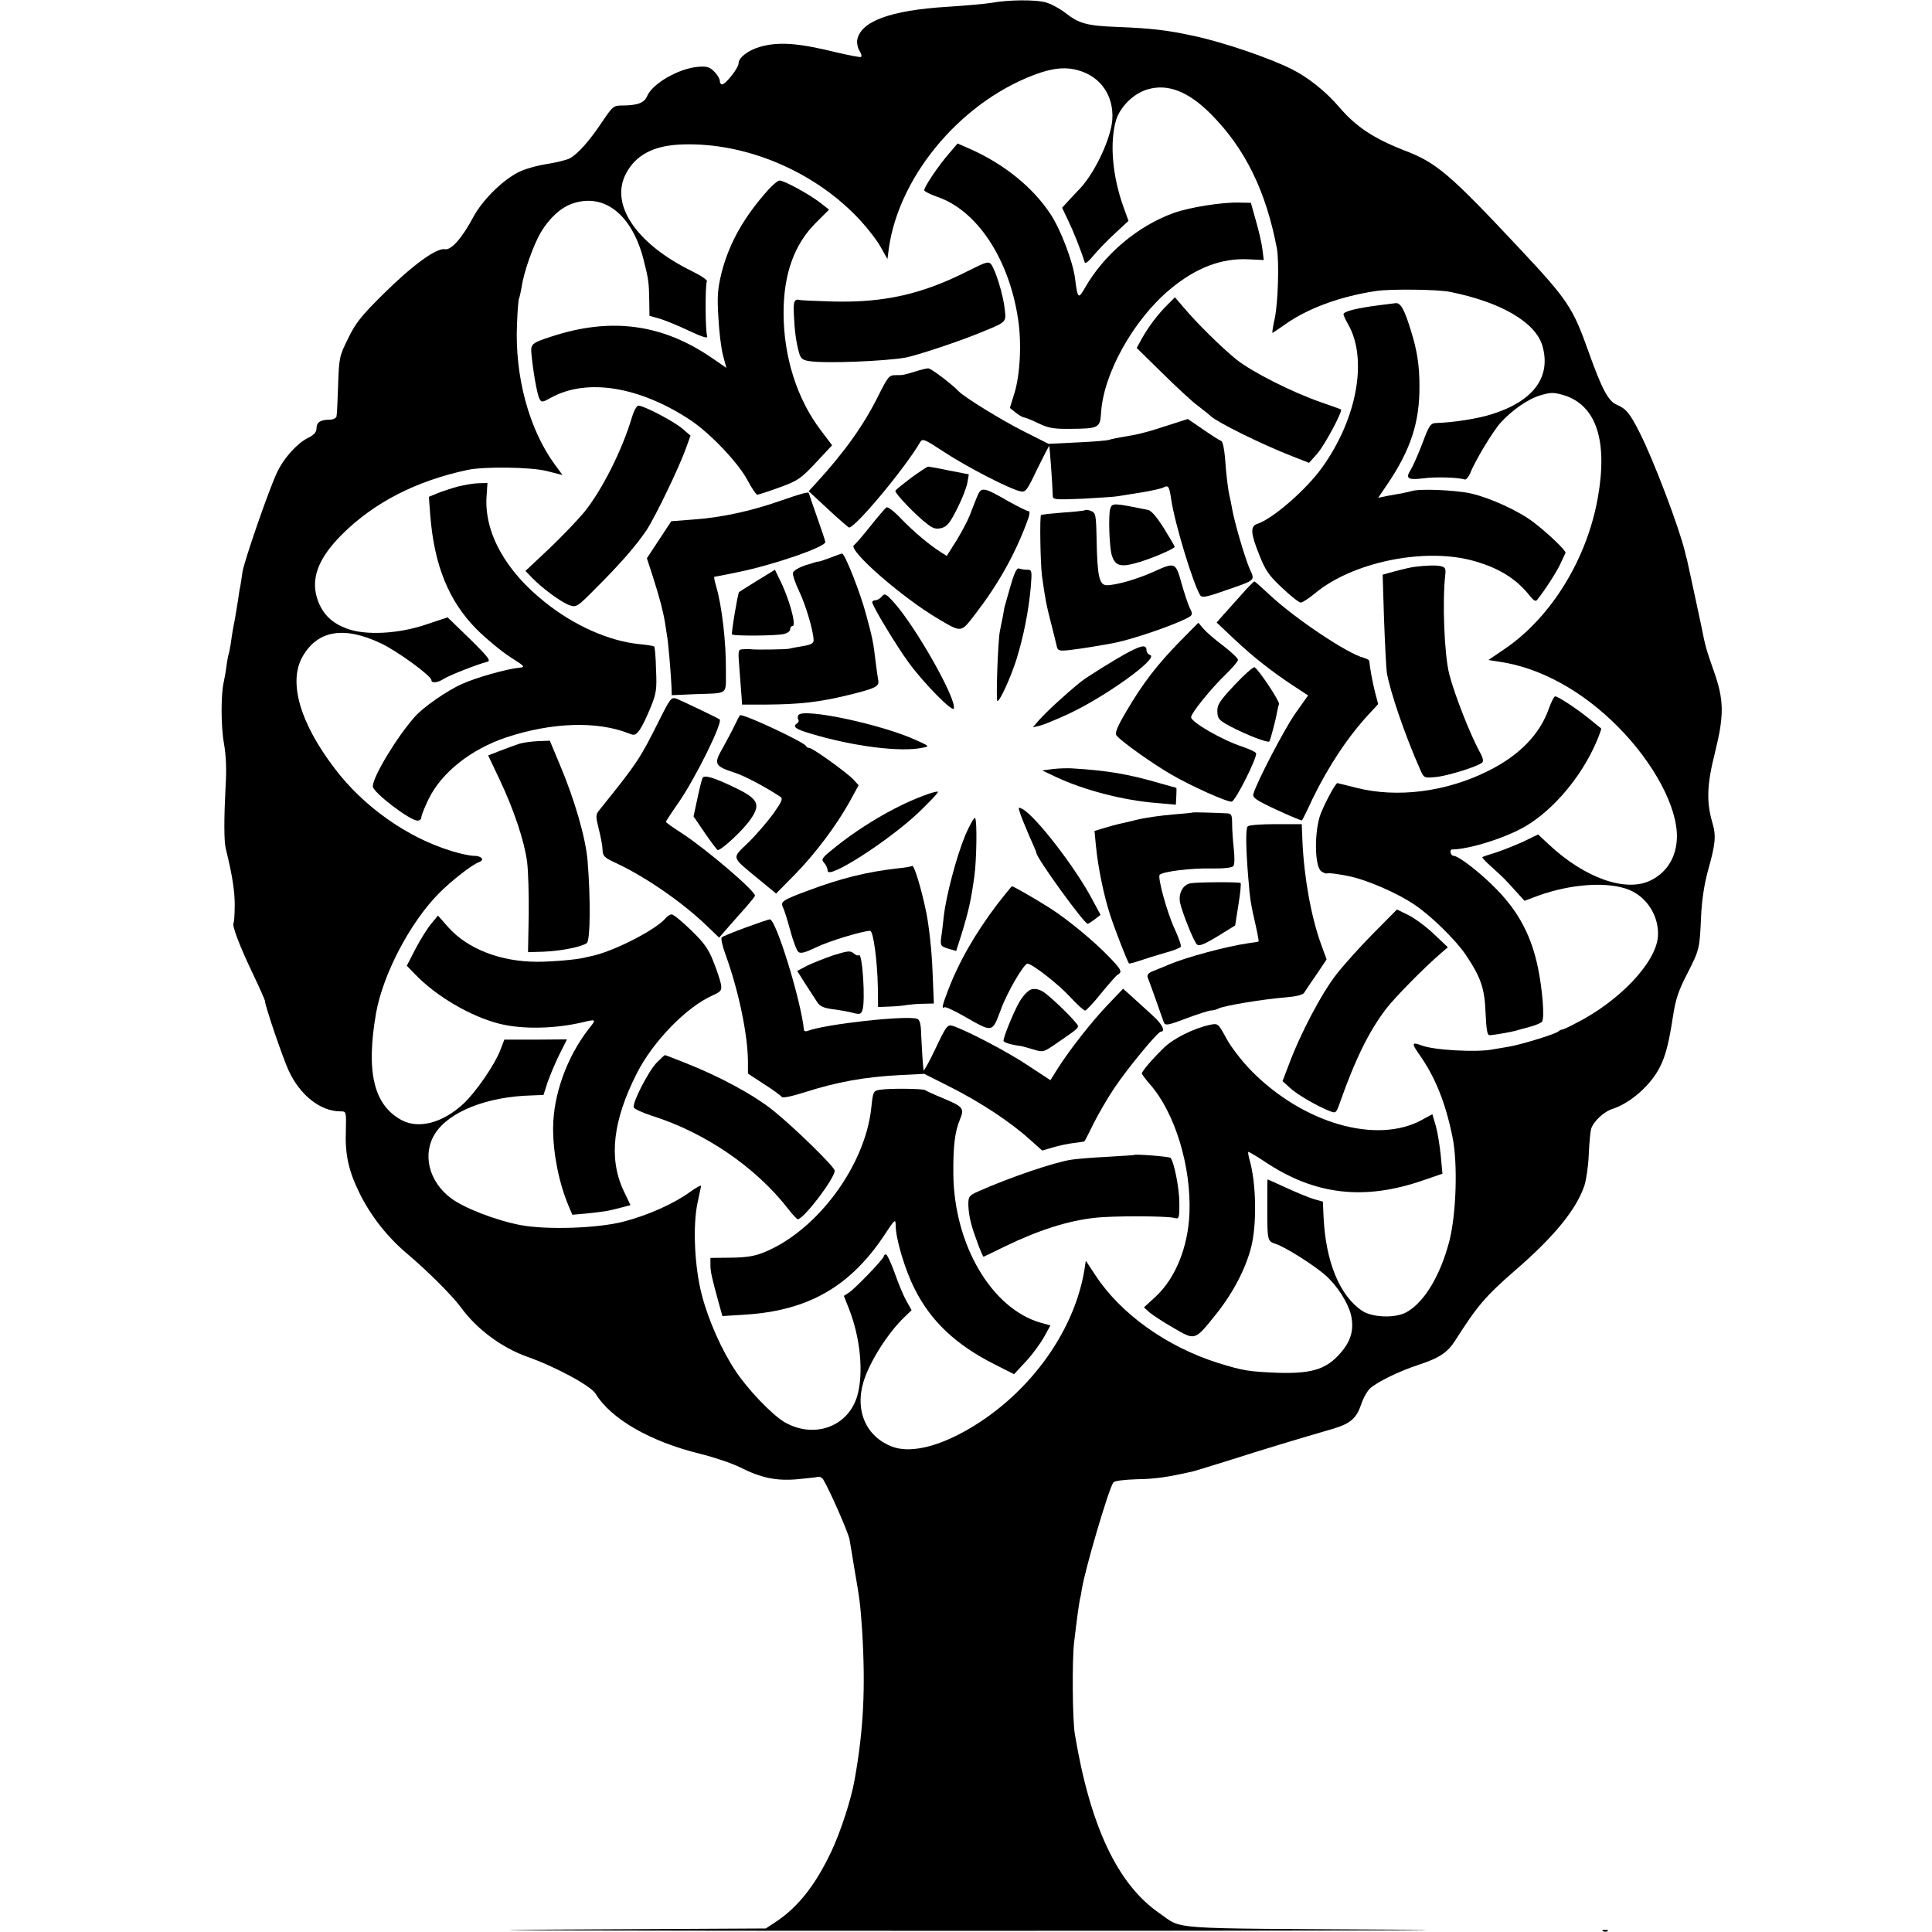<?xml version="1.0" standalone="no"?>
<!DOCTYPE svg PUBLIC "-//W3C//DTD SVG 20010904//EN"
 "http://www.w3.org/TR/2001/REC-SVG-20010904/DTD/svg10.dtd">
<svg version="1.0" xmlns="http://www.w3.org/2000/svg"
 width="824pt" height="824pt" viewBox="0 0 824 824"
 preserveAspectRatio="xMidYMid meet">
<g transform="translate(0,824) scale(0.1,-0.1)"
fill="#000000" stroke="none">
<path d="M4230 8228 c-25 -4 -110 -12 -190 -17 -243 -15 -370 -62 -384 -142
-2 -13 2 -34 10 -46 8 -12 10 -24 6 -26 -4 -2 -50 7 -102 19 -162 40 -246 47
-326 25 -51 -14 -94 -46 -94 -71 0 -20 -55 -90 -71 -90 -5 0 -9 7 -9 15 0 9
-11 27 -24 40 -19 19 -31 23 -69 20 -83 -7 -195 -72 -217 -125 -12 -29 -41
-40 -109 -40 -34 0 -39 -5 -81 -67 -57 -86 -106 -140 -141 -159 -15 -7 -60
-18 -99 -24 -39 -6 -93 -21 -120 -35 -68 -35 -152 -118 -191 -190 -49 -92 -95
-143 -122 -138 -35 7 -139 -69 -263 -192 -92 -91 -118 -123 -149 -188 -38 -76
-39 -83 -43 -200 -2 -67 -5 -128 -7 -134 -3 -7 -15 -13 -29 -13 -39 0 -56 -11
-56 -36 0 -17 -10 -29 -39 -43 -46 -24 -102 -87 -129 -145 -35 -73 -141 -380
-148 -426 -3 -25 -8 -54 -10 -65 -3 -11 -6 -36 -9 -55 -3 -19 -9 -57 -14 -85
-6 -27 -13 -70 -16 -95 -4 -24 -8 -47 -10 -50 -1 -3 -6 -25 -9 -50 -3 -25 -9
-56 -12 -70 -12 -52 -12 -188 1 -260 9 -51 12 -110 7 -185 -7 -139 -7 -233 1
-265 28 -113 39 -185 38 -244 0 -38 -3 -71 -5 -73 -8 -8 26 -98 80 -211 30
-63 54 -117 54 -121 0 -20 76 -243 101 -297 49 -106 136 -174 221 -174 25 0
25 0 23 -84 -4 -99 12 -172 59 -266 46 -94 118 -186 200 -255 90 -76 193 -179
231 -230 68 -94 174 -172 282 -211 120 -42 272 -124 293 -158 66 -108 233
-204 444 -256 61 -15 138 -41 172 -58 89 -45 155 -59 244 -51 41 4 81 8 88 10
8 2 18 -3 23 -11 26 -42 108 -229 112 -255 3 -16 12 -70 20 -120 24 -139 26
-153 34 -270 15 -244 6 -423 -32 -635 -15 -86 -60 -223 -100 -308 -68 -143
-142 -237 -238 -300 l-41 -27 -935 -5 c-515 -3 286 -5 1779 -5 1493 0 2317 2
1830 5 -982 6 -892 -1 -995 70 -179 123 -296 373 -361 765 -10 63 -12 313 -3
390 13 110 20 158 24 180 3 11 7 32 9 47 14 86 112 420 134 455 5 7 42 12 101
14 78 1 132 9 241 34 8 2 80 24 160 49 128 41 263 82 438 133 72 22 97 44 117
102 8 26 26 58 38 69 29 27 122 73 207 101 89 29 124 53 156 103 95 149 129
189 254 298 167 144 262 260 297 362 8 24 17 83 19 133 2 49 7 99 10 110 10
32 54 74 93 86 75 25 161 100 200 177 25 49 39 105 56 216 11 72 23 110 60
181 54 106 54 109 60 245 3 68 13 136 29 195 33 117 36 150 19 207 -26 90 -23
163 12 301 39 158 38 222 -6 346 -33 95 -34 96 -54 196 -19 91 -55 255 -60
278 -3 9 -7 25 -9 35 -25 103 -133 389 -193 507 -42 83 -58 102 -98 119 -36
15 -64 69 -120 226 -67 189 -89 221 -294 440 -301 321 -354 366 -493 419 -130
51 -206 101 -278 186 -55 64 -129 124 -201 160 -93 47 -289 114 -414 141 -115
25 -179 33 -330 39 -129 5 -162 14 -220 59 -26 20 -65 41 -86 46 -42 12 -159
11 -229 -2z m369 -288 c96 -27 152 -109 145 -211 -6 -79 -72 -221 -135 -290
-8 -8 -29 -31 -47 -50 l-32 -35 25 -53 c22 -45 54 -125 71 -179 2 -9 17 2 39
30 20 23 61 66 92 94 l56 52 -21 58 c-48 133 -60 276 -32 372 18 57 75 114
135 131 86 25 173 -9 269 -105 147 -148 235 -328 282 -574 10 -57 5 -230 -9
-297 -8 -35 -12 -63 -10 -63 1 0 25 16 52 35 96 69 236 121 391 144 58 9 265
7 315 -4 219 -44 366 -131 394 -232 37 -133 -41 -236 -221 -291 -58 -18 -160
-34 -231 -36 -26 -1 -31 -8 -61 -88 -18 -47 -41 -99 -50 -113 -23 -36 -11 -43
56 -35 49 7 149 4 175 -5 6 -2 17 11 24 28 19 50 97 179 129 214 49 54 118
102 170 117 44 13 56 13 98 1 139 -42 190 -192 147 -436 -46 -262 -198 -510
-395 -645 l-72 -49 45 -7 c175 -25 355 -124 507 -277 154 -155 255 -344 252
-473 -2 -82 -41 -147 -110 -182 -105 -54 -283 8 -438 154 l-44 41 -62 -30
c-35 -16 -88 -37 -118 -47 -30 -9 -57 -18 -58 -20 -2 -1 15 -20 39 -41 52 -47
55 -50 102 -102 l39 -43 56 21 c143 52 300 62 390 26 78 -32 129 -115 123
-200 -9 -111 -164 -275 -350 -369 -28 -15 -54 -27 -58 -27 -5 0 -12 -4 -18 -9
-16 -12 -166 -58 -215 -65 -25 -4 -54 -9 -65 -11 -66 -13 -251 -3 -301 17 -43
16 -45 10 -11 -38 69 -98 112 -206 142 -353 23 -113 16 -329 -14 -445 -39
-148 -108 -262 -185 -303 -48 -25 -143 -21 -186 7 -96 64 -156 209 -165 401
l-3 65 -39 11 c-22 7 -74 28 -117 48 -44 20 -79 36 -80 36 -1 0 -1 -58 -1
-130 0 -130 1 -134 35 -145 41 -13 163 -90 213 -134 51 -45 96 -117 109 -169
15 -68 -2 -119 -57 -176 -56 -58 -118 -75 -255 -71 -124 5 -149 9 -255 42
-219 69 -416 210 -523 374 l-41 62 -6 -39 c-45 -274 -249 -546 -517 -692 -123
-67 -232 -89 -303 -62 -110 42 -159 151 -123 274 24 83 104 211 176 279 l30
29 -23 41 c-13 23 -35 77 -50 120 -15 42 -32 77 -36 77 -5 0 -9 -3 -9 -7 0
-11 -119 -135 -148 -155 l-23 -15 21 -53 c50 -126 64 -277 36 -374 -39 -132
-185 -184 -311 -111 -53 32 -156 139 -208 218 -59 88 -116 217 -144 325 -31
119 -39 294 -18 392 8 36 14 68 15 72 0 5 -22 -8 -49 -27 -67 -49 -180 -99
-281 -125 -110 -29 -329 -36 -440 -15 -105 20 -242 73 -297 115 -95 71 -123
189 -67 276 60 93 221 157 411 162 l51 2 17 53 c10 28 32 82 50 118 l33 66
-133 -1 -134 0 -17 -44 c-23 -62 -106 -182 -158 -230 -88 -81 -189 -108 -262
-70 -120 64 -154 205 -110 458 30 166 145 386 269 511 55 55 140 121 170 132
26 10 11 27 -23 27 -15 0 -59 9 -96 21 -187 57 -374 189 -497 352 -148 194
-198 368 -137 476 64 113 177 132 335 57 70 -33 215 -139 215 -157 0 -14 28
-11 53 6 24 15 146 63 184 72 18 4 9 17 -73 98 l-95 92 -87 -29 c-121 -42
-263 -49 -343 -19 -63 24 -99 58 -122 116 -35 92 -3 181 102 286 138 137 316
228 536 275 73 15 270 12 337 -5 l67 -17 -33 45 c-110 151 -171 376 -161 599
2 57 6 106 9 110 2 4 7 26 11 49 8 60 50 178 81 231 37 62 86 107 136 124 136
46 254 -48 303 -240 21 -82 23 -100 24 -173 l1 -66 43 -12 c23 -7 80 -30 126
-52 58 -27 81 -34 77 -23 -8 21 -9 221 -1 234 3 5 -24 24 -63 43 -237 116
-351 283 -283 415 42 82 121 123 245 126 264 8 550 -111 740 -308 38 -39 83
-96 100 -126 l31 -55 6 47 c46 320 325 641 649 749 63 20 110 23 159 9z"/>
<path d="M4050 7588 c-47 -53 -111 -149 -108 -160 2 -5 26 -17 54 -27 170 -57
307 -263 346 -521 16 -103 9 -242 -17 -322 l-18 -58 24 -19 c13 -11 29 -20 35
-21 5 0 34 -11 62 -25 44 -21 66 -25 139 -24 119 1 125 4 129 68 10 167 138
397 294 527 110 92 220 134 335 128 l65 -3 -6 47 c-3 26 -16 81 -28 122 l-21
75 -50 1 c-72 2 -211 -20 -278 -44 -154 -55 -299 -177 -381 -322 -27 -47 -30
-44 -41 43 -9 71 -62 211 -106 276 -76 114 -197 211 -340 275 l-55 24 -34 -40z"/>
<path d="M3278 7432 c-105 -117 -167 -227 -200 -353 -17 -70 -20 -101 -14
-194 3 -60 12 -133 20 -162 l14 -52 -64 44 c-211 144 -430 173 -684 89 -83
-27 -88 -31 -83 -77 7 -74 24 -170 34 -188 8 -16 12 -16 51 6 153 83 377 46
593 -97 84 -56 204 -182 243 -256 18 -34 37 -62 42 -62 4 0 47 14 94 31 80 29
92 38 156 106 l69 74 -47 62 c-103 135 -160 315 -160 503 0 166 46 293 138
384 l56 56 -40 31 c-47 36 -152 93 -171 93 -7 0 -28 -17 -47 -38z"/>
<path d="M4130 7085 c-197 -100 -358 -136 -575 -131 -71 2 -134 5 -140 6 -28
7 -32 -3 -29 -64 3 -68 9 -113 22 -161 7 -24 15 -31 43 -35 64 -11 321 -1 412
15 46 9 213 64 300 99 136 55 128 49 122 109 -6 58 -39 166 -58 190 -11 13
-22 10 -97 -28z"/>
<path d="M4978 6939 c-42 -42 -80 -93 -108 -143 l-22 -40 107 -105 c59 -58
127 -122 153 -141 25 -19 50 -39 56 -45 31 -28 217 -120 345 -170 l74 -29 35
39 c32 37 110 182 101 189 -2 1 -40 15 -84 30 -122 42 -294 129 -361 182 -65
53 -168 154 -226 223 l-37 43 -33 -33z"/>
<path d="M5880 6938 c-98 -13 -150 -26 -150 -39 0 -4 9 -23 19 -41 86 -148 39
-405 -111 -613 -68 -95 -212 -219 -275 -239 -31 -10 -30 -39 8 -133 26 -66 41
-88 97 -140 37 -35 72 -63 80 -63 7 0 34 18 60 39 156 131 457 195 665 142
115 -30 194 -78 253 -154 17 -20 24 -24 31 -14 33 41 82 118 98 152 10 22 20
43 22 47 4 8 -75 84 -137 131 -63 48 -183 103 -265 122 -65 15 -225 22 -256
10 -8 -2 -25 -6 -39 -9 -14 -2 -42 -7 -63 -11 l-39 -8 40 59 c99 147 137 263
136 419 0 85 -10 150 -35 230 -28 93 -45 124 -66 122 -10 -1 -43 -5 -73 -9z"/>
<path d="M3905 6656 c-53 -16 -51 -16 -85 -16 -28 0 -33 -7 -71 -82 -62 -127
-146 -245 -267 -377 l-33 -36 83 -77 c46 -43 86 -77 89 -78 27 -1 239 253 304
365 10 16 20 11 105 -45 95 -62 273 -154 320 -165 24 -6 29 0 74 95 27 55 50
99 51 98 2 -3 14 -167 15 -212 0 -17 8 -18 128 -13 70 4 138 8 152 11 14 2 59
10 100 16 41 7 83 16 92 21 21 11 25 5 33 -50 15 -103 94 -362 124 -410 7 -11
26 -8 102 19 139 48 132 42 108 96 -22 52 -65 201 -74 254 -3 19 -8 42 -10 50
-7 27 -15 92 -20 164 -3 39 -10 73 -16 75 -6 2 -41 24 -77 49 l-66 45 -81 -26
c-104 -34 -127 -39 -210 -53 -16 -3 -37 -7 -45 -10 -8 -3 -69 -8 -136 -11
l-122 -6 -111 56 c-91 46 -248 143 -271 167 -28 30 -120 100 -131 99 -8 0 -32
-6 -54 -13z"/>
<path d="M2696 6463 c-42 -143 -129 -314 -204 -407 -31 -37 -100 -109 -154
-160 l-97 -91 27 -28 c43 -45 126 -106 160 -118 30 -10 33 -9 114 73 107 107
170 180 215 246 39 60 139 267 169 351 l19 53 -35 30 c-36 31 -164 98 -187 98
-7 0 -19 -21 -27 -47z"/>
<path d="M3887 6203 c-35 -27 -66 -51 -68 -56 -5 -9 89 -107 136 -142 24 -19
37 -23 61 -17 24 7 36 22 67 84 21 41 40 91 43 110 l6 35 -83 16 c-46 10 -87
17 -90 17 -4 0 -36 -21 -72 -47z"/>
<path d="M1953 6165 c-29 -8 -68 -21 -88 -29 l-36 -15 6 -78 c17 -214 78 -365
197 -486 40 -40 104 -93 142 -118 66 -42 68 -44 40 -47 -54 -5 -187 -43 -243
-69 -66 -29 -165 -99 -201 -139 -78 -88 -180 -257 -180 -298 0 -25 158 -146
191 -146 8 0 16 6 16 14 0 8 14 43 31 78 56 114 180 212 331 263 194 64 386
71 523 17 24 -10 29 -8 47 16 11 16 31 58 46 95 24 59 27 77 23 161 -1 52 -5
96 -8 99 -3 2 -32 7 -65 10 -127 13 -275 78 -400 178 -168 133 -259 296 -250
449 l4 60 -37 -1 c-20 0 -60 -7 -89 -14z"/>
<path d="M4167 6121 c-8 -20 -22 -55 -31 -79 -9 -23 -35 -72 -57 -108 l-41
-65 -27 17 c-50 32 -116 88 -168 142 -29 31 -56 51 -62 48 -6 -4 -37 -40 -68
-79 -32 -40 -63 -77 -71 -82 -27 -21 209 -227 364 -317 97 -57 92 -57 155 25
94 122 165 247 217 385 14 35 16 52 9 52 -7 0 -46 20 -88 43 -106 61 -114 62
-132 18z"/>
<path d="M3325 6103 c-123 -43 -251 -71 -371 -79 l-91 -7 -52 -79 -52 -79 25
-77 c29 -91 43 -143 52 -196 3 -21 7 -47 9 -58 5 -23 17 -169 19 -218 l1 -35
90 4 c157 6 140 -7 141 102 1 119 -17 275 -41 356 -7 24 -11 43 -8 43 3 0 48
9 101 20 149 30 372 107 372 128 0 5 -16 52 -35 106 -19 54 -35 100 -35 102 0
8 -27 1 -125 -33z"/>
<path d="M4735 6070 c-8 -26 -4 -157 6 -195 13 -46 35 -55 98 -38 57 14 171
62 171 71 0 3 -21 38 -46 79 -29 46 -53 75 -67 78 -148 30 -154 31 -162 5z"/>
<path d="M4628 6064 c-3 -2 -45 -7 -94 -10 -49 -4 -91 -8 -94 -11 -6 -6 -3
-201 4 -259 15 -105 18 -121 38 -199 11 -44 23 -90 25 -101 4 -19 10 -21 51
-17 46 5 177 26 217 36 100 24 273 87 302 109 9 7 8 16 -3 36 -7 15 -23 62
-35 105 -25 90 -27 90 -120 48 -71 -32 -160 -57 -199 -57 -32 1 -40 39 -43
195 -2 106 -4 114 -24 122 -11 4 -23 6 -25 3z"/>
<path d="M3538 5860 c-27 -10 -48 -17 -48 -15 0 1 -24 -6 -52 -15 -31 -10 -54
-24 -56 -33 -2 -9 10 -45 27 -80 28 -59 61 -170 61 -209 0 -11 -12 -18 -42
-23 -24 -4 -52 -9 -63 -12 -18 -3 -142 -5 -162 -2 -5 1 -19 1 -32 0 -24 -1
-24 -1 -17 -88 4 -49 8 -101 9 -118 l2 -30 105 0 c140 1 224 10 350 41 114 28
130 36 126 62 -2 9 -7 43 -11 76 -10 85 -13 102 -40 201 -24 93 -92 266 -104
264 -3 0 -27 -9 -53 -19z"/>
<path d="M6030 5822 c-14 -2 -49 -10 -79 -18 l-54 -15 6 -192 c4 -106 9 -208
12 -227 15 -83 76 -263 142 -412 16 -36 16 -37 67 -32 52 5 182 46 198 62 6 6
2 23 -10 43 -42 77 -108 245 -131 334 -21 83 -30 309 -17 423 3 26 0 33 -18
37 -20 5 -61 4 -116 -3z"/>
<path d="M4309 5738 c-13 -46 -24 -85 -25 -88 0 -3 -4 -21 -7 -40 -4 -19 -10
-48 -13 -65 -8 -44 -17 -295 -10 -295 11 0 56 99 81 177 31 100 52 208 61 306
6 73 5 77 -14 77 -11 0 -27 2 -35 5 -10 5 -20 -15 -38 -77z"/>
<path d="M3230 5764 c-41 -26 -76 -47 -78 -49 -5 -5 -34 -176 -30 -181 8 -7
191 -6 221 2 15 3 27 12 27 20 0 8 5 14 10 14 19 0 -16 124 -57 203 l-18 37
-75 -46z"/>
<path d="M5295 5704 c-28 -31 -63 -70 -78 -87 l-28 -32 73 -69 c84 -79 162
-140 253 -200 l64 -42 -56 -79 c-49 -72 -162 -289 -177 -340 -5 -17 9 -27 99
-69 58 -27 107 -47 108 -45 2 2 23 44 46 94 68 139 150 263 241 361 l38 41
-13 49 c-11 42 -23 110 -25 135 0 4 -10 9 -22 13 -70 17 -295 168 -403 269
-33 31 -62 57 -65 57 -3 0 -28 -25 -55 -56z"/>
<path d="M3761 5696 c-7 -9 -20 -16 -27 -16 -8 0 -14 -4 -14 -8 0 -16 104
-188 157 -260 64 -87 185 -210 191 -194 13 39 -160 345 -254 451 -35 39 -41
42 -53 27z"/>
<path d="M5033 5505 c-98 -100 -160 -181 -228 -297 -41 -69 -51 -95 -43 -105
21 -26 155 -121 233 -166 82 -48 237 -118 258 -116 16 1 112 193 104 207 -4 6
-31 18 -60 28 -83 27 -217 104 -217 125 0 17 83 120 144 179 31 30 56 59 56
66 0 6 -28 33 -62 59 -35 26 -73 59 -85 73 l-22 26 -78 -79z"/>
<path d="M4814 5459 c-56 -30 -182 -108 -207 -129 -71 -58 -144 -126 -177
-163 l-25 -29 30 7 c17 4 72 27 124 51 156 73 383 236 347 250 -9 3 -16 12
-16 19 0 26 -18 24 -76 -6z"/>
<path d="M5266 5319 c-65 -69 -75 -85 -74 -114 1 -31 7 -37 57 -64 71 -37 160
-71 165 -63 5 9 27 91 32 122 3 14 6 30 9 37 4 11 -85 145 -104 157 -5 3 -43
-30 -85 -75z"/>
<path d="M2811 5167 c-81 -163 -93 -181 -254 -381 -17 -21 -17 -26 -3 -83 9
-34 16 -74 16 -89 1 -25 8 -32 53 -53 128 -59 286 -168 392 -270 l52 -50 41
47 c23 26 57 65 77 87 19 22 35 42 35 45 0 21 -206 197 -310 265 -39 25 -70
47 -70 50 0 2 24 39 54 82 74 107 191 345 175 355 -12 8 -159 78 -181 87 -25
9 -27 7 -77 -92z"/>
<path d="M6606 5218 c-39 -111 -127 -201 -261 -267 -179 -89 -386 -115 -560
-71 -43 11 -80 20 -81 20 -8 0 -51 -80 -71 -130 -28 -73 -27 -225 2 -246 10
-7 21 -11 26 -9 4 3 41 -2 83 -10 81 -15 215 -73 291 -125 72 -49 173 -149
215 -210 66 -98 82 -145 86 -250 3 -68 7 -95 16 -95 12 -1 90 13 113 19 6 2
31 9 58 16 26 7 50 17 54 23 11 18 2 132 -17 227 -28 137 -82 240 -177 337
-68 70 -162 143 -184 143 -12 0 -18 27 -6 27 76 1 233 51 315 100 119 71 236
210 299 355 14 32 24 60 22 61 -2 2 -26 21 -54 44 -54 43 -130 93 -142 93 -5
0 -17 -24 -27 -52z"/>
<path d="M3405 5190 c-3 -5 -4 -14 0 -19 3 -5 1 -12 -5 -16 -22 -14 -7 -25 58
-44 183 -55 385 -80 477 -60 30 6 30 6 -25 31 -146 68 -485 140 -505 108z"/>
<path d="M3134 5148 c-11 -24 -35 -68 -52 -99 -39 -67 -34 -77 50 -104 44 -14
134 -62 197 -104 11 -7 5 -21 -32 -73 -25 -34 -73 -90 -106 -122 -71 -69 -75
-57 45 -156 l74 -61 80 81 c87 89 176 207 235 313 l37 68 -22 24 c-28 30 -174
135 -188 135 -6 0 -12 3 -14 8 -7 16 -253 132 -281 132 -2 0 -12 -19 -23 -42z"/>
<path d="M2215 5068 c-16 -5 -53 -19 -82 -30 l-51 -20 48 -101 c62 -131 106
-263 118 -352 5 -38 8 -141 7 -228 l-3 -158 66 2 c75 3 165 21 185 37 15 12
16 193 3 351 -8 97 -55 260 -118 409 l-43 103 -50 -2 c-27 -1 -63 -6 -80 -11z"/>
<path d="M4490 4960 l-45 -6 55 -26 c119 -57 291 -102 435 -113 l80 -7 2 36
c1 20 1 36 0 36 -1 0 -34 9 -72 20 -134 39 -224 54 -375 63 -19 1 -55 0 -80
-3z"/>
<path d="M2997 4923 c-3 -4 -13 -43 -22 -86 l-17 -79 47 -69 c26 -38 51 -71
55 -74 11 -7 111 85 142 132 43 62 32 86 -66 133 -89 43 -131 56 -139 43z"/>
<path d="M3935 4845 c-125 -47 -277 -138 -392 -234 -38 -31 -41 -37 -28 -51 8
-9 15 -24 15 -34 0 -39 256 125 386 247 49 47 87 87 84 90 -3 3 -32 -5 -65
-18z"/>
<path d="M4352 4768 c6 -18 24 -61 39 -96 16 -35 29 -66 29 -69 0 -22 204
-303 219 -303 3 0 17 9 30 19 l25 19 -34 63 c-71 136 -243 359 -300 389 -18 9
-18 8 -8 -22z"/>
<path d="M5087 4775 c-1 -2 -40 -5 -87 -9 -46 -4 -114 -13 -150 -22 -36 -9
-72 -17 -81 -19 -9 -2 -35 -9 -58 -16 l-43 -13 6 -62 c9 -93 33 -210 60 -294
23 -70 74 -200 81 -209 2 -2 23 4 47 12 24 8 71 23 106 33 35 9 65 21 68 26 3
5 -9 39 -26 76 -32 68 -74 221 -64 231 13 14 136 29 217 27 54 -1 92 3 97 10
6 6 6 39 2 75 -4 35 -7 83 -7 107 0 35 -3 42 -20 43 -57 3 -145 5 -148 4z"/>
<path d="M4117 4678 c-37 -89 -82 -258 -92 -348 -3 -30 -8 -71 -11 -90 -4 -33
-2 -36 30 -46 l34 -10 21 65 c34 112 42 149 57 256 9 67 12 233 3 246 -3 6
-22 -27 -42 -73z"/>
<path d="M5321 4715 c-9 -11 -7 -100 3 -220 7 -90 11 -113 32 -204 8 -35 13
-65 12 -66 -2 -2 -22 -5 -45 -8 -90 -13 -259 -58 -338 -91 -16 -7 -45 -19 -63
-26 -24 -9 -31 -17 -27 -29 4 -9 19 -52 35 -96 15 -44 31 -87 34 -96 6 -14 18
-12 94 17 48 18 95 33 105 34 10 0 26 4 35 9 23 12 193 40 284 47 48 4 76 11
81 21 5 8 28 43 52 77 l43 64 -23 63 c-43 118 -73 286 -80 439 l-3 75 -112 0
c-63 0 -115 -4 -119 -10z"/>
<path d="M3890 4547 c-3 -3 -32 -8 -65 -11 -129 -15 -235 -41 -375 -93 -111
-41 -123 -49 -111 -72 5 -9 19 -53 31 -98 12 -45 28 -87 35 -93 10 -8 29 -3
77 20 50 25 198 70 229 70 14 0 31 -130 33 -240 l1 -85 50 2 c28 1 61 4 75 7
14 2 45 5 69 5 l44 1 -6 144 c-3 79 -15 188 -26 242 -21 104 -53 208 -61 201z"/>
<path d="M5079 4473 c-33 -5 -54 -42 -46 -83 9 -42 57 -162 71 -177 9 -10 28
-3 88 33 l76 47 14 89 c8 49 12 90 9 92 -9 5 -181 4 -212 -1z"/>
<path d="M4253 4383 c-95 -126 -164 -246 -212 -373 -23 -60 -25 -74 -13 -66 5
3 43 -15 85 -39 123 -70 118 -71 156 30 26 72 98 195 113 195 20 0 133 -88
184 -144 29 -31 56 -56 62 -56 5 0 36 33 68 73 32 39 64 76 71 80 20 12 17 20
-34 73 -67 70 -175 159 -252 209 -63 40 -158 95 -165 95 -2 0 -30 -35 -63 -77z"/>
<path d="M5861 4263 c-54 -54 -126 -134 -160 -177 -63 -80 -155 -254 -205
-389 l-26 -68 32 -29 c31 -29 118 -79 170 -99 26 -10 27 -8 43 37 66 187 125
306 198 401 39 50 160 173 232 235 l30 26 -58 55 c-32 31 -81 67 -108 81 l-51
25 -97 -98z"/>
<path d="M2839 4324 c-40 -48 -214 -138 -309 -160 -19 -4 -37 -8 -40 -9 -31
-8 -137 -17 -198 -17 -156 0 -296 54 -379 146 l-45 51 -29 -35 c-16 -19 -46
-67 -67 -107 l-37 -72 35 -36 c90 -94 237 -180 359 -211 98 -25 238 -22 356 6
59 14 59 13 27 -27 -94 -120 -153 -283 -153 -427 0 -106 25 -232 66 -329 l16
-38 67 6 c80 9 85 10 139 24 l42 11 -30 63 c-64 138 -45 299 58 501 69 135
210 280 321 330 38 17 41 22 37 48 -3 16 -17 59 -32 96 -21 54 -39 80 -96 135
-38 37 -75 67 -82 67 -7 0 -19 -7 -26 -16z"/>
<path d="M3180 4284 c-52 -19 -98 -38 -102 -42 -4 -4 3 -38 17 -75 56 -155 94
-339 95 -454 l0 -52 69 -45 c38 -24 71 -49 75 -54 4 -6 39 1 93 18 144 46 260
67 416 75 l99 5 111 -56 c125 -63 255 -148 337 -222 l55 -49 45 13 c25 8 65
16 89 19 24 3 45 6 46 7 2 2 20 37 40 78 21 41 60 109 88 150 57 85 185 240
198 240 21 0 6 32 -33 67 -23 21 -49 45 -58 53 -9 8 -29 26 -43 39 l-27 24
-66 -69 c-71 -75 -161 -190 -212 -270 l-32 -51 -93 61 c-84 57 -269 154 -325
171 -21 6 -27 -2 -72 -97 -27 -57 -50 -98 -51 -93 -3 23 -7 84 -10 147 -1 52
-6 69 -18 73 -49 15 -392 -23 -467 -52 -7 -3 -14 -1 -15 3 -12 125 -120 476
-146 473 -4 0 -51 -16 -103 -35z"/>
<path d="M3555 4166 c-38 -13 -89 -33 -113 -45 l-42 -22 36 -57 c20 -31 42
-65 48 -74 13 -21 28 -28 81 -34 22 -3 55 -9 73 -14 28 -7 34 -6 40 11 14 37
0 250 -15 235 -4 -3 -13 0 -22 8 -14 12 -25 11 -86 -8z"/>
<path d="M4401 4021 c-15 -4 -35 -24 -52 -52 -25 -43 -69 -150 -69 -168 0 -7
32 -17 72 -22 4 0 28 -7 52 -14 45 -14 46 -13 99 23 110 76 103 68 82 94 -28
34 -105 107 -134 127 -17 11 -35 15 -50 12z"/>
<path d="M5160 3869 c-69 -15 -153 -57 -194 -96 -48 -46 -96 -102 -96 -111 0
-4 16 -25 35 -47 107 -122 176 -351 168 -550 -6 -145 -60 -277 -144 -355 l-50
-46 23 -21 c13 -11 58 -41 102 -66 94 -55 91 -56 181 56 73 91 127 194 151
287 25 97 22 273 -6 371 -5 18 -8 34 -6 36 1 2 33 -17 71 -42 212 -142 424
-167 678 -78 l79 27 -7 76 c-4 41 -13 98 -21 127 l-15 51 -42 -23 c-193 -108
-510 -17 -732 210 -39 40 -86 101 -105 137 -35 64 -35 64 -70 57z"/>
<path d="M2802 3709 c-36 -36 -106 -173 -99 -192 2 -7 38 -23 78 -36 225 -71
441 -218 579 -395 19 -25 38 -45 42 -46 25 -1 158 174 158 207 0 16 -169 181
-259 254 -85 69 -233 149 -384 208 -43 17 -79 31 -81 31 -2 0 -17 -14 -34 -31z"/>
<path d="M3752 3592 c-27 -4 -29 -9 -36 -77 -26 -247 -231 -524 -457 -616 -41
-17 -76 -22 -141 -23 l-88 -1 0 -30 c0 -29 6 -55 36 -164 l15 -54 97 6 c268
17 447 119 593 338 45 69 49 72 49 43 0 -56 39 -188 80 -269 69 -139 176 -240
340 -323 l85 -43 51 55 c28 30 62 77 77 104 l27 49 -43 12 c-208 61 -367 331
-371 631 -1 121 6 182 28 235 20 48 14 55 -72 91 -37 15 -71 31 -77 35 -10 6
-151 8 -193 1z"/>
<path d="M4837 3314 c-1 -1 -54 -4 -117 -8 -63 -3 -131 -9 -150 -12 -74 -11
-267 -77 -397 -135 -40 -18 -43 -22 -43 -57 0 -20 5 -55 11 -77 10 -41 49
-145 54 -145 1 0 42 20 91 44 140 68 269 110 384 122 76 9 302 8 336 0 23 -6
24 -5 24 62 0 64 -23 179 -38 194 -6 5 -149 17 -155 12z"/>
<path d="M6838 3 c7 -3 16 -2 19 1 4 3 -2 6 -13 5 -11 0 -14 -3 -6 -6z"/>
</g>
</svg>
